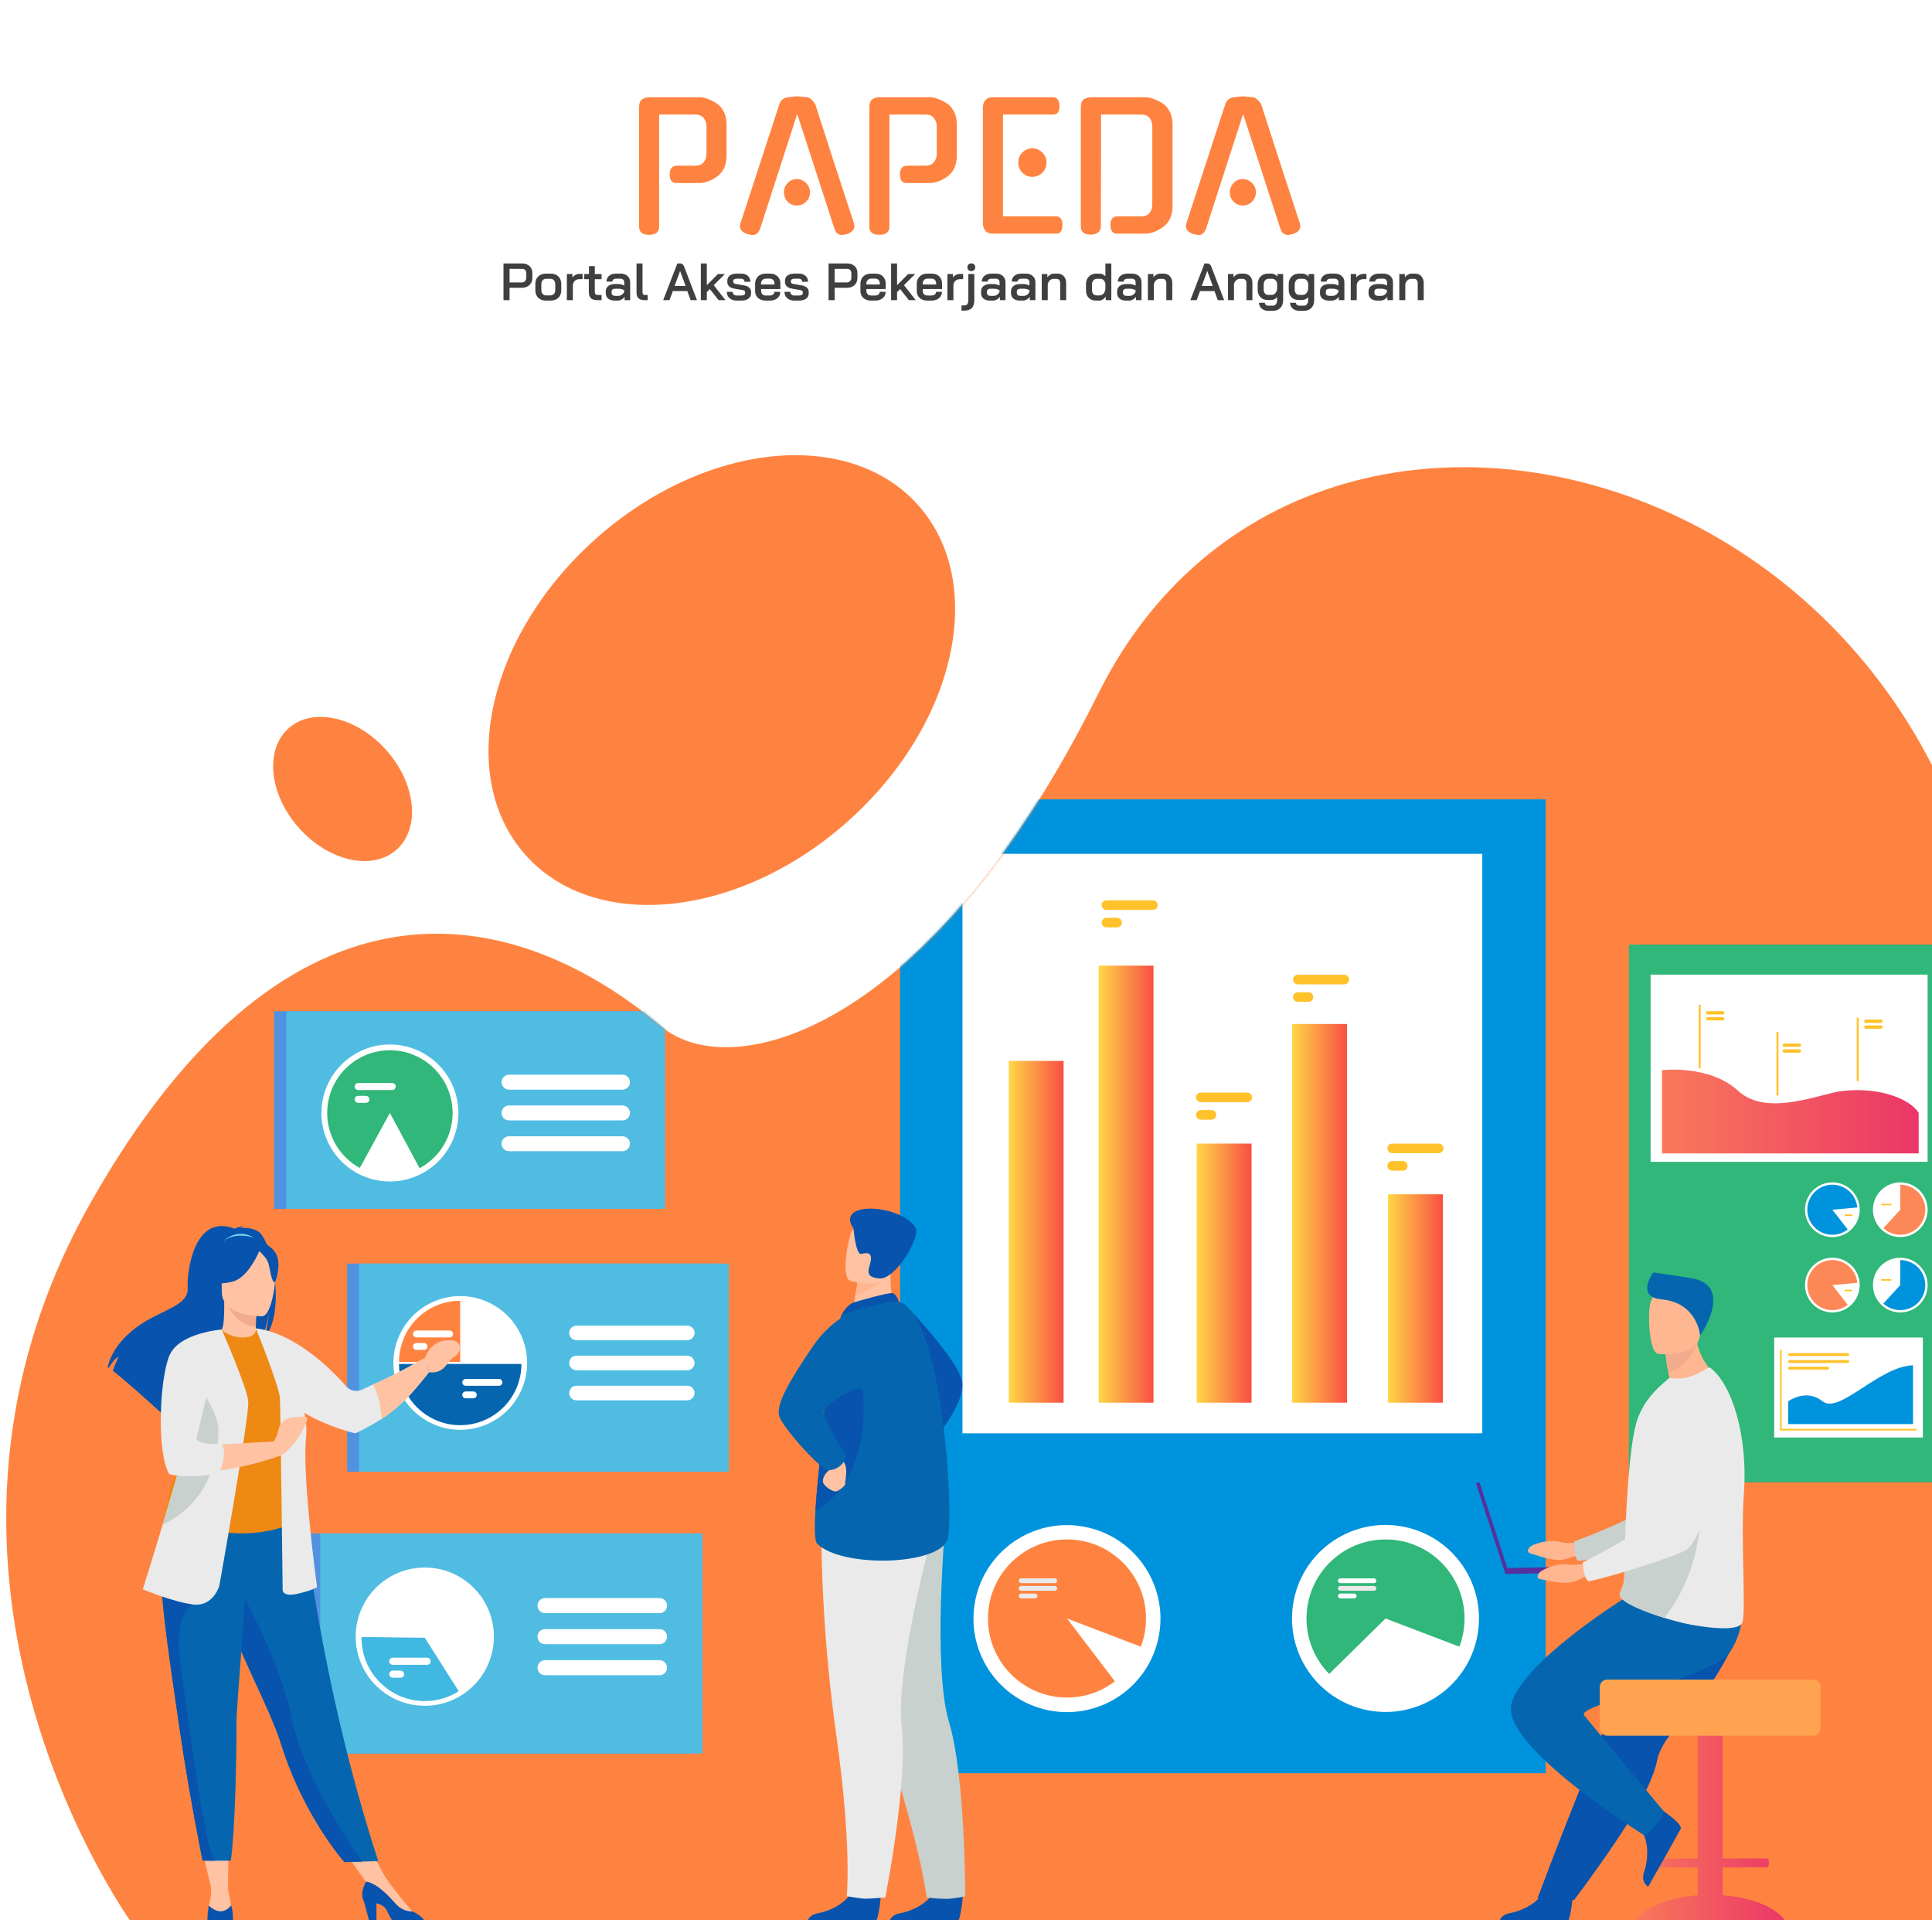 <svg width="802" height="797" viewBox="0 0 802 797" fill="none" xmlns="http://www.w3.org/2000/svg">
<path d="M55.689 799.559C55.689 799.559 -50.721 655.259 37.692 499.032C116.137 360.415 207.601 369.892 274.704 426.145C303.286 450.103 385.685 429.097 455.819 288.051C551.462 95.704 882.994 212.364 822.546 508.294C793.291 651.503 911.576 656.711 851.305 799.862L55.689 799.559Z" fill="#FF8340"/>
<path d="M351.868 340.963C396.901 300.896 410.023 242.131 381.175 209.708C352.328 177.284 292.436 183.48 247.402 223.547C202.369 263.613 189.248 322.378 218.095 354.801C246.943 387.225 306.835 381.029 351.868 340.963Z" fill="#FF8340"/>
<path d="M164.615 352.646C174.631 343.734 172.718 325.232 160.34 311.32C147.963 297.408 129.809 293.355 119.792 302.267C109.775 311.179 111.689 329.681 124.066 343.593C136.444 357.505 154.598 361.558 164.615 352.646Z" fill="#FF8340"/>
<mask id="mask0_204_2" style="mask-type:luminance" maskUnits="userSpaceOnUse" x="2" y="193" width="867" height="607">
<path d="M55.689 799.559C55.689 799.559 -50.721 655.259 37.692 499.032C116.137 360.415 207.601 369.892 274.704 426.145C303.286 450.103 385.685 429.097 455.819 288.051C551.462 95.704 882.994 212.364 822.546 508.294C793.291 651.503 911.576 656.711 851.305 799.862L55.689 799.559Z" fill="white"/>
</mask>
<g mask="url(#mask0_204_2)">
<path d="M680.304 615.116H813.075V392.047H680.304V615.116Z" fill="#247759"/>
<path d="M808.917 392.047H676.146V615.117H808.917V392.047Z" fill="#30B779"/>
<path d="M800.182 404.507H685.184V482.205H800.182V404.507Z" fill="white"/>
<path d="M798.202 555.123H736.484V596.608H798.202V555.123Z" fill="white"/>
<path d="M689.927 444.163C689.927 444.163 709.565 441.718 721.559 452.772C733.559 463.826 755.908 453.749 764.909 452.772C780.555 451.069 792.821 456.189 796.462 461.815V478.694H689.927V444.163Z" fill="url(#paint0_linear_204_2)"/>
<path d="M705.965 416.998H705.145V443.358H705.965V416.998Z" fill="#FFC22A"/>
<path d="M738.255 428.308H737.435V454.669H738.255V428.308Z" fill="#FFC22A"/>
<path d="M771.575 422.342H770.755V448.703H771.575V422.342Z" fill="#FFC22A"/>
<path d="M715.154 421.041H708.849C708.473 421.041 708.164 420.733 708.164 420.357C708.164 419.981 708.473 419.672 708.849 419.672H715.154C715.53 419.672 715.839 419.981 715.839 420.357C715.839 420.733 715.53 421.041 715.154 421.041Z" fill="#FFC22A"/>
<path d="M715.154 423.507H708.849C708.473 423.507 708.164 423.199 708.164 422.822C708.164 422.446 708.473 422.138 708.849 422.138H715.154C715.53 422.138 715.839 422.446 715.839 422.822C715.839 423.199 715.53 423.507 715.154 423.507Z" fill="#FFC22A"/>
<path d="M746.964 434.477H740.658C740.282 434.477 739.974 434.169 739.974 433.793C739.974 433.417 740.282 433.109 740.658 433.109H746.964C747.34 433.109 747.648 433.417 747.648 433.793C747.654 434.169 747.34 434.477 746.964 434.477Z" fill="#FFC22A"/>
<path d="M746.964 436.896H740.658C740.282 436.896 739.974 436.588 739.974 436.212C739.974 435.836 740.282 435.527 740.658 435.527H746.964C747.34 435.527 747.648 435.836 747.648 436.212C747.654 436.588 747.34 436.896 746.964 436.896Z" fill="#FFC22A"/>
<path d="M780.832 424.536H774.526C774.15 424.536 773.842 424.228 773.842 423.852C773.842 423.475 774.15 423.167 774.526 423.167H780.832C781.208 423.167 781.516 423.475 781.516 423.852C781.516 424.228 781.208 424.536 780.832 424.536Z" fill="#FFC22A"/>
<path d="M780.832 426.955H774.526C774.15 426.955 773.842 426.647 773.842 426.27C773.842 425.894 774.15 425.586 774.526 425.586H780.832C781.208 425.586 781.516 425.894 781.516 426.27C781.516 426.647 781.208 426.955 780.832 426.955Z" fill="#FFC22A"/>
<path d="M777.478 502.083C777.478 495.814 782.561 490.725 788.835 490.725C795.104 490.725 800.192 495.809 800.192 502.083C800.192 508.352 795.109 513.44 788.835 513.44C782.561 513.435 777.478 508.352 777.478 502.083Z" fill="white"/>
<path d="M799.221 502.083C799.221 507.824 794.566 512.473 788.83 512.473C786.119 512.473 783.653 511.439 781.804 509.741L788.83 502.083V491.692C794.571 491.692 799.221 496.341 799.221 502.083Z" fill="#FD8857"/>
<path d="M784.875 500.249H781.145C780.973 500.249 780.832 500.108 780.832 499.936C780.832 499.763 780.973 499.622 781.145 499.622H784.875C785.048 499.622 785.189 499.763 785.189 499.936C785.184 500.108 785.043 500.249 784.875 500.249Z" fill="#FFC22A"/>
<path d="M749.283 502.083C749.283 495.814 754.367 490.725 760.641 490.725C766.915 490.725 771.998 495.809 771.998 502.083C771.998 508.352 766.915 513.44 760.641 513.44C754.367 513.44 749.283 508.352 749.283 502.083Z" fill="white"/>
<path d="M760.641 502.083L767.025 510.279C765.264 511.653 763.049 512.473 760.641 512.473C754.899 512.473 750.245 507.819 750.245 502.083C750.245 496.341 754.899 491.692 760.641 491.692C766.058 491.692 770.509 495.84 770.99 501.137L760.641 502.083Z" fill="#0093DD"/>
<path d="M768.639 504.653H766.042C765.87 504.653 765.729 504.512 765.729 504.339C765.729 504.167 765.87 504.026 766.042 504.026H768.639C768.811 504.026 768.952 504.167 768.952 504.339C768.952 504.512 768.811 504.653 768.639 504.653Z" fill="#FFC22A"/>
<path d="M777.478 533.354C777.478 527.085 782.561 521.997 788.835 521.997C795.104 521.997 800.192 527.08 800.192 533.354C800.192 539.623 795.109 544.711 788.835 544.711C782.561 544.711 777.478 539.628 777.478 533.354Z" fill="white"/>
<path d="M799.221 533.354C799.221 539.095 794.566 543.745 788.83 543.745C786.119 543.745 783.653 542.711 781.804 541.013L788.83 533.354V522.963C794.571 522.963 799.221 527.618 799.221 533.354Z" fill="#0093DD"/>
<path d="M784.875 531.526H781.145C780.973 531.526 780.832 531.385 780.832 531.212C780.832 531.04 780.973 530.899 781.145 530.899H784.875C785.048 530.899 785.189 531.04 785.189 531.212C785.184 531.385 785.043 531.526 784.875 531.526Z" fill="#FFC22A"/>
<path d="M749.283 533.354C749.283 527.085 754.367 521.997 760.641 521.997C766.915 521.997 771.998 527.08 771.998 533.354C771.998 539.623 766.915 544.711 760.641 544.711C754.367 544.711 749.283 539.628 749.283 533.354Z" fill="white"/>
<path d="M770.99 532.409C770.509 527.111 766.058 522.963 760.641 522.963C754.899 522.963 750.245 527.618 750.245 533.354C750.245 539.095 754.899 543.745 760.641 543.745C763.049 543.745 765.264 542.925 767.025 541.551L760.641 533.354L770.99 532.409Z" fill="#FD8857"/>
<path d="M768.639 535.924H766.042C765.87 535.924 765.729 535.783 765.729 535.611C765.729 535.439 765.87 535.297 766.042 535.297H768.639C768.811 535.297 768.952 535.439 768.952 535.611C768.952 535.783 768.811 535.924 768.639 535.924Z" fill="#FFC22A"/>
<path d="M795.543 593.708H738.893V560.232H739.593V593.003H795.543V593.708Z" fill="#FFC22A"/>
<path d="M756.602 581.604C749.67 576.082 742.294 581.604 742.294 581.604V591.044H794.138V566.647C780.048 567.003 763.535 587.121 756.602 581.604Z" fill="#0093DD"/>
<path d="M742.884 562.787H767.04C767.369 562.787 767.636 562.52 767.636 562.191C767.636 561.862 767.369 561.596 767.04 561.596H742.884C742.56 561.596 742.288 561.862 742.288 562.191C742.288 562.52 742.56 562.787 742.884 562.787Z" fill="#FFC22A"/>
<path d="M742.884 565.686H767.04C767.369 565.686 767.636 565.42 767.636 565.091C767.636 564.762 767.369 564.495 767.04 564.495H742.884C742.56 564.495 742.288 564.762 742.288 565.091C742.288 565.42 742.56 565.686 742.884 565.686Z" fill="#FFC22A"/>
<path d="M742.774 568.424H758.77C759.037 568.424 759.256 568.204 759.256 567.938V567.724C759.256 567.457 759.037 567.238 758.77 567.238H742.774C742.508 567.238 742.288 567.457 742.288 567.724V567.938C742.288 568.204 742.508 568.424 742.774 568.424Z" fill="#FFC22A"/>
<path d="M641.651 331.756H373.633V735.956H641.651V331.756Z" fill="#0093DD"/>
<path d="M615.316 354.361H399.529V594.879H615.316V354.361Z" fill="white"/>
<path d="M480.685 680.703C485.61 659.843 472.693 638.94 451.833 634.015C430.974 629.089 410.071 642.006 405.145 662.866C400.219 683.726 413.137 704.629 433.996 709.554C454.856 714.48 475.759 701.563 480.685 680.703Z" fill="white"/>
<path d="M475.728 671.725C475.728 653.608 461.043 638.918 442.926 638.918C424.804 638.918 410.119 653.608 410.119 671.725C410.119 689.842 424.804 704.533 442.926 704.533C450.412 704.533 457.308 702.03 462.819 697.809L442.926 671.725L473.581 683.427C474.966 679.791 475.728 675.847 475.728 671.725Z" fill="#FF8340"/>
<path d="M613.539 677.355C616.651 656.148 601.982 636.433 580.775 633.321C559.568 630.209 539.854 644.878 536.742 666.084C533.629 687.291 548.298 707.006 569.505 710.118C590.712 713.23 610.426 698.562 613.539 677.355Z" fill="white"/>
<path d="M575.153 638.923C557.031 638.923 542.346 653.613 542.346 671.73C542.346 680.695 545.94 688.818 551.77 694.743L575.148 671.73L605.803 683.432C607.188 679.796 607.95 675.857 607.95 671.73C607.956 653.608 593.265 638.923 575.153 638.923Z" fill="#30B779"/>
<path d="M570.358 655.071H556.394C555.845 655.071 555.396 655.52 555.396 656.068C555.396 656.617 555.845 657.066 556.394 657.066H570.358C570.906 657.066 571.355 656.617 571.355 656.068C571.355 655.52 570.906 655.071 570.358 655.071Z" fill="white"/>
<path d="M570.358 658.231H556.394C555.845 658.231 555.396 658.681 555.396 659.229C555.396 659.778 555.845 660.227 556.394 660.227H570.358C570.906 660.227 571.356 659.778 571.356 659.229C571.356 658.681 570.906 658.231 570.358 658.231Z" fill="#EAEAEA"/>
<path d="M562.161 661.392H556.394C555.845 661.392 555.396 661.841 555.396 662.39C555.396 662.938 555.845 663.387 556.394 663.387H562.161C562.71 663.387 563.159 662.938 563.159 662.39C563.159 661.841 562.71 661.392 562.161 661.392Z" fill="white"/>
<path d="M437.864 655.071H423.9C423.351 655.071 422.902 655.52 422.902 656.068C422.902 656.617 423.351 657.066 423.9 657.066H437.864C438.412 657.066 438.862 656.617 438.862 656.068C438.862 655.52 438.412 655.071 437.864 655.071Z" fill="#EAEAEA"/>
<path d="M437.864 658.231H423.9C423.351 658.231 422.902 658.681 422.902 659.229C422.902 659.778 423.351 660.227 423.9 660.227H437.864C438.412 660.227 438.862 659.778 438.862 659.229C438.862 658.681 438.412 658.231 437.864 658.231Z" fill="#EAEAEA"/>
<path d="M429.667 661.392H423.9C423.351 661.392 422.902 661.841 422.902 662.39C422.902 662.938 423.351 663.387 423.9 663.387H429.667C430.216 663.387 430.665 662.938 430.665 662.39C430.665 661.841 430.216 661.392 429.667 661.392Z" fill="#EAEAEA"/>
<path d="M441.516 440.318H418.744V582.163H441.516V440.318Z" fill="url(#paint1_linear_204_2)"/>
<path d="M478.821 400.782H456.049V582.168H478.821V400.782Z" fill="url(#paint2_linear_204_2)"/>
<path d="M519.527 474.625H496.755V582.168H519.527V474.625Z" fill="url(#paint3_linear_204_2)"/>
<path d="M559.136 424.996H536.364V582.163H559.136V424.996Z" fill="url(#paint4_linear_204_2)"/>
<path d="M598.949 495.673H576.177V582.168H598.949V495.673Z" fill="url(#paint5_linear_204_2)"/>
<path d="M558.055 404.549H538.773C537.676 404.549 536.777 405.447 536.777 406.544C536.777 407.641 537.676 408.54 538.773 408.54H558.055C559.152 408.54 560.051 407.641 560.051 406.544C560.051 405.447 559.152 404.549 558.055 404.549Z" fill="#FFC22A"/>
<path d="M543.161 411.81H538.768C537.67 411.81 536.772 412.709 536.772 413.806C536.772 414.903 537.67 415.801 538.768 415.801H543.161C544.258 415.801 545.157 414.903 545.157 413.806C545.157 412.703 544.258 411.81 543.161 411.81Z" fill="#FFC22A"/>
<path d="M478.591 373.658H459.309C458.212 373.658 457.313 374.557 457.313 375.654C457.313 376.751 458.212 377.65 459.309 377.65H478.591C479.688 377.65 480.587 376.751 480.587 375.654C480.587 374.552 479.688 373.658 478.591 373.658Z" fill="#FFC22A"/>
<path d="M463.702 380.915H459.309C458.212 380.915 457.313 381.813 457.313 382.91C457.313 384.007 458.212 384.906 459.309 384.906H463.702C464.799 384.906 465.698 384.007 465.698 382.91C465.693 381.813 464.799 380.915 463.702 380.915Z" fill="#FFC22A"/>
<path d="M517.782 453.451H498.5C497.403 453.451 496.504 454.35 496.504 455.447C496.504 456.544 497.403 457.443 498.5 457.443H517.782C518.879 457.443 519.778 456.544 519.778 455.447C519.778 454.35 518.879 453.451 517.782 453.451Z" fill="#FFC22A"/>
<path d="M502.888 460.713H498.495C497.398 460.713 496.499 461.612 496.499 462.709C496.499 463.806 497.398 464.704 498.495 464.704H502.888C503.985 464.704 504.884 463.806 504.884 462.709C504.884 461.606 503.991 460.713 502.888 460.713Z" fill="#FFC22A"/>
<path d="M597.204 474.625H577.922C576.825 474.625 575.927 475.523 575.927 476.62C575.927 477.717 576.825 478.616 577.922 478.616H597.204C598.301 478.616 599.2 477.717 599.2 476.62C599.2 475.518 598.301 474.625 597.204 474.625Z" fill="#FFC22A"/>
<path d="M582.316 481.881H577.922C576.825 481.881 575.927 482.78 575.927 483.877C575.927 484.974 576.825 485.872 577.922 485.872H582.316C583.413 485.872 584.311 484.974 584.311 483.877C584.311 482.78 583.413 481.881 582.316 481.881Z" fill="#FFC22A"/>
<path d="M297.55 524.431H144.081V610.828H297.55V524.431Z" fill="#5192E0"/>
<path d="M302.539 524.431H149.07V610.828H302.539V524.431Z" fill="#50BCE2"/>
<path d="M214.735 580.155C222.732 567.08 218.616 549.998 205.541 542.001C192.466 534.004 175.384 538.12 167.387 551.194C159.39 564.269 163.506 581.351 176.58 589.349C189.655 597.346 206.737 593.23 214.735 580.155Z" fill="white"/>
<path d="M285.289 550.181H239.322C237.655 550.181 236.292 551.545 236.292 553.211C236.292 554.877 237.655 556.241 239.322 556.241H285.289C286.955 556.241 288.319 554.877 288.319 553.211C288.313 551.539 286.95 550.181 285.289 550.181Z" fill="white"/>
<path d="M285.289 562.651H239.322C237.655 562.651 236.292 564.014 236.292 565.681C236.292 567.347 237.655 568.711 239.322 568.711H285.289C286.955 568.711 288.319 567.347 288.319 565.681C288.313 564.014 286.95 562.651 285.289 562.651Z" fill="white"/>
<path d="M285.289 575.121H239.322C237.655 575.121 236.292 576.484 236.292 578.151C236.292 579.817 237.655 581.181 239.322 581.181H285.289C286.955 581.181 288.319 579.817 288.319 578.151C288.313 576.484 286.95 575.121 285.289 575.121Z" fill="white"/>
<path d="M165.636 565.279H191.04V539.874C177.009 539.869 165.636 551.247 165.636 565.279Z" fill="#FF8340"/>
<path d="M216.445 566.094H191.04H165.636C165.636 580.126 177.009 591.499 191.04 591.499C205.072 591.499 216.445 580.126 216.445 566.094Z" fill="#0566AF"/>
<path d="M186.652 552.213H172.866C172.082 552.213 171.44 552.856 171.44 553.639C171.44 554.423 172.082 555.066 172.866 555.066H186.652C187.436 555.066 188.078 554.423 188.078 553.639C188.078 552.856 187.436 552.213 186.652 552.213Z" fill="white"/>
<path d="M176.005 557.406H172.866C172.082 557.406 171.44 558.049 171.44 558.832C171.44 559.616 172.082 560.258 172.866 560.258H176.005C176.789 560.258 177.432 559.616 177.432 558.832C177.432 558.049 176.789 557.406 176.005 557.406Z" fill="white"/>
<path d="M207.126 572.305H193.339C192.556 572.305 191.913 572.948 191.913 573.731C191.913 574.515 192.556 575.157 193.339 575.157H207.126C207.909 575.157 208.552 574.515 208.552 573.731C208.552 572.948 207.909 572.305 207.126 572.305Z" fill="white"/>
<path d="M196.474 577.498H193.334C192.55 577.498 191.908 578.14 191.908 578.924C191.908 579.708 192.55 580.35 193.334 580.35H196.474C197.257 580.35 197.9 579.708 197.9 578.924C197.905 578.135 197.262 577.498 196.474 577.498Z" fill="white"/>
<path d="M127.787 636.421V727.775H286.454V636.421H127.787Z" fill="#5192E0"/>
<path d="M132.948 636.421V727.775H291.615V636.421H132.948Z" fill="#50BCE2"/>
<path d="M176.34 707.965C192.185 707.965 205.031 695.119 205.031 679.274C205.031 663.428 192.185 650.583 176.34 650.583C160.494 650.583 147.649 663.428 147.649 679.274C147.649 695.119 160.494 707.965 176.34 707.965Z" fill="white"/>
<path d="M226.251 669.515H273.775C275.499 669.515 276.904 668.105 276.904 666.381C276.904 664.657 275.493 663.252 273.775 663.252H226.251C224.527 663.252 223.122 664.662 223.122 666.381C223.122 668.1 224.527 669.515 226.251 669.515Z" fill="white"/>
<path d="M273.775 676.145H226.251C224.527 676.145 223.122 677.555 223.122 679.274C223.122 680.993 224.532 682.403 226.251 682.403H273.775C275.499 682.403 276.904 680.993 276.904 679.274C276.904 677.555 275.499 676.145 273.775 676.145Z" fill="white"/>
<path d="M273.775 689.038H226.251C224.527 689.038 223.122 690.448 223.122 692.167C223.122 693.891 224.532 695.296 226.251 695.296H273.775C275.499 695.296 276.904 693.886 276.904 692.167C276.904 690.448 275.499 689.038 273.775 689.038Z" fill="white"/>
<path d="M176.34 679.739L150.073 679.405C150.073 679.514 150.073 679.629 150.073 679.739C150.073 694.246 161.832 706.006 176.34 706.006C181.527 706.006 186.36 704.501 190.434 701.905L176.34 679.739Z" fill="#41B8E1"/>
<path d="M177.306 688.014H163.05C162.24 688.014 161.577 688.677 161.577 689.487C161.577 690.297 162.24 690.96 163.05 690.96H177.306C178.116 690.96 178.78 690.297 178.78 689.487C178.78 688.677 178.116 688.014 177.306 688.014Z" fill="white"/>
<path d="M166.299 693.379H163.05C162.24 693.379 161.577 694.043 161.577 694.852C161.577 695.662 162.24 696.325 163.05 696.325H166.299C167.109 696.325 167.772 695.662 167.772 694.852C167.772 694.043 167.109 693.379 166.299 693.379Z" fill="white"/>
<path d="M270.959 419.698H113.745V501.722H270.959V419.698Z" fill="#5192E0"/>
<path d="M276.068 419.698H118.854V501.722H276.068V419.698Z" fill="#50BCE2"/>
<path d="M189.897 466.585C192.468 451.099 181.998 436.46 166.512 433.888C151.025 431.317 136.387 441.787 133.815 457.273C131.244 472.76 141.714 487.398 157.2 489.97C172.686 492.541 187.325 482.071 189.897 466.585Z" fill="white"/>
<path d="M161.853 435.893C147.482 435.893 135.827 447.543 135.827 461.92C135.827 471.767 141.296 480.335 149.363 484.754C153.531 477.033 161.853 461.92 161.853 461.92L174.177 484.848C182.337 480.455 187.88 471.835 187.88 461.92C187.875 447.543 176.225 435.893 161.853 435.893Z" fill="#30B779"/>
<path d="M258.395 446.038H211.305C209.596 446.038 208.202 447.433 208.202 449.142C208.202 450.85 209.596 452.245 211.305 452.245H258.395C260.103 452.245 261.498 450.85 261.498 449.142C261.498 447.433 260.098 446.038 258.395 446.038Z" fill="white"/>
<path d="M258.395 458.811H211.305C209.596 458.811 208.202 460.206 208.202 461.914C208.202 463.623 209.596 465.018 211.305 465.018H258.395C260.103 465.018 261.498 463.623 261.498 461.914C261.498 460.211 260.098 458.811 258.395 458.811Z" fill="white"/>
<path d="M258.395 471.59H211.305C209.596 471.59 208.202 472.984 208.202 474.693C208.202 476.401 209.596 477.796 211.305 477.796H258.395C260.103 477.796 261.498 476.401 261.498 474.693C261.498 472.984 260.098 471.59 258.395 471.59Z" fill="white"/>
<path d="M162.809 449.486H148.683C147.879 449.486 147.221 450.145 147.221 450.949C147.221 451.754 147.879 452.412 148.683 452.412H162.809C163.614 452.412 164.272 451.754 164.272 450.949C164.272 450.145 163.614 449.486 162.809 449.486Z" fill="white"/>
<path d="M151.901 454.805H148.683C147.879 454.805 147.221 455.463 147.221 456.267C147.221 457.072 147.879 457.73 148.683 457.73H151.901C152.706 457.73 153.364 457.072 153.364 456.267C153.364 455.463 152.706 454.805 151.901 454.805Z" fill="white"/>
<path d="M375.472 541.196C375.472 541.196 398.323 564.782 399.42 573.679C400.517 582.576 388.548 596.488 388.548 596.488L375.472 541.196Z" fill="#0753AD"/>
<path d="M365.703 785.893C365.703 785.893 364.925 798.431 362.501 798.614C362.177 798.64 350.198 798.64 350.198 798.64L334.902 798.551C334.902 798.551 335.001 794.863 339.473 794.084C343.945 793.306 351.426 790.161 354.137 784.252C356.984 778.031 365.703 785.893 365.703 785.893Z" fill="#0753AD"/>
<path d="M399.775 785.893C399.775 785.893 398.997 798.431 396.573 798.614C396.249 798.64 384.27 798.64 384.27 798.64L368.927 798.587C368.927 798.587 369.073 794.868 373.545 794.089C378.017 793.311 385.497 790.166 388.209 784.258C391.056 778.031 399.775 785.893 399.775 785.893Z" fill="#0753AD"/>
<path d="M348.767 651.419C348.767 651.419 352.768 677.007 367.689 722.425C382.614 767.844 384.646 787.512 384.646 787.512C384.646 787.512 388.684 788.097 392.947 788.097C395.643 788.097 400.658 787.063 400.658 787.063C400.658 787.063 400.794 737.424 393.919 714.589C387.044 691.749 392.435 632.252 392.435 632.252L348.767 651.419Z" fill="#C8D1CE"/>
<path d="M340.978 633.647C340.978 633.647 340.413 672.201 347.085 719.541C353.756 766.882 351.494 786.974 351.494 786.974C351.494 786.974 356.984 787.956 358.917 788.024C360.981 788.092 367.474 787.507 367.474 787.507C367.474 787.507 377.024 740.151 374.287 716.454C371.549 692.757 387.363 635.146 387.363 635.146L340.978 633.647Z" fill="#EAEAEA"/>
<path d="M371.904 543.421L364.371 549L353.479 546.707C353.63 545.714 354.351 541.598 355.004 537.868C355.046 537.648 355.083 537.429 355.119 537.215C355.678 534.044 356.164 531.317 356.164 531.317L366.335 526.244L370.128 524.353C370.118 524.421 369.836 527.874 369.794 528.376C369.083 537.34 371.904 543.421 371.904 543.421Z" fill="#FFC2A2"/>
<path d="M354.242 540.605C354.482 540.506 369.057 536.201 370.64 536.724C372.223 537.246 373.163 540.313 373.163 540.313L349.32 545.704C349.32 545.704 351.196 541.89 354.242 540.605Z" fill="#0753AD"/>
<path d="M393.49 638.406C391.019 649.679 349.9 651.012 339.301 640.783C338.094 639.618 338.036 634.19 338.491 626.876C339.379 612.583 342.237 591.086 342.346 580.1C342.399 574.797 343.13 569.369 344.102 564.443C346.165 553.942 349.315 545.704 349.315 545.704C349.315 545.704 369.397 539.21 373.158 540.318C391.265 545.636 395.961 627.137 393.49 638.406Z" fill="#0566AF"/>
<path d="M338.491 626.876C339.379 612.583 342.237 591.086 342.346 580.099C342.399 574.797 343.13 569.369 344.102 564.443L356.185 562.311C356.185 562.311 367.997 610.556 338.491 626.876Z" fill="#0753AD"/>
<path d="M345.032 606.957C345.032 606.957 345.857 608.926 344.128 610.248C342.399 611.57 341.275 613.711 341.672 615.273C342.069 616.841 345.862 619.39 347.179 618.977C348.495 618.565 351.17 616.506 350.883 615.681C350.595 614.856 352.685 608.44 349.477 605.969C346.27 603.498 345.032 606.957 345.032 606.957Z" fill="#FFC2A2"/>
<path d="M358.541 542.81C358.541 542.81 346.761 545.014 337.368 558.853C327.98 572.686 321.8 582.978 323.534 587.962C325.263 592.951 341.03 610.243 343.746 610.243C346.463 610.243 350.851 608.268 351.097 603.817C351.097 603.817 339.995 587.183 342.184 584.691C343.12 583.626 356.592 572.686 358.52 577.628C361.702 585.804 358.541 542.81 358.541 542.81Z" fill="#0566AF"/>
<path d="M369.031 528.543C366.795 532.816 358.473 536.515 355.004 537.873C355.046 537.654 355.083 537.434 355.119 537.22C355.678 534.049 356.164 531.322 356.164 531.322L366.335 526.249C368.582 526.218 369.951 526.782 369.031 528.543Z" fill="#FFB792"/>
<path d="M352.889 531.552C352.889 531.552 367.944 536.248 370.729 526.824C373.508 517.4 377.327 511.664 367.829 508.268C358.332 504.872 355.396 507.913 353.704 510.833C352.006 513.753 349.044 530.089 352.889 531.552Z" fill="#FFC2A2"/>
<path d="M354.289 509.924C354.289 509.924 355.25 520.889 357.517 520.414C359.784 519.939 361.843 519.583 361.508 522.89C361.174 526.197 358.034 530.011 365.019 530.596C372.009 531.181 382.055 513.158 380.132 509.746C374.595 499.899 346.285 497.914 354.289 509.924Z" fill="#0753AD"/>
<path d="M83.189 764.709L87.775 784.017L94.64 783.976L94.891 764.709H83.189Z" fill="#FFC2A2"/>
<path d="M140.947 765.529L153.991 784.017L159.074 777.487L151.222 762.99L140.947 765.529Z" fill="#FFC2A2"/>
<path d="M107.037 511C104.665 509.652 101.828 509.506 99.838 509.621C100.35 509.093 101.358 508.9 101.358 508.9C100.125 508.717 97.377 509.94 97.377 509.94C80.237 503.336 77.547 528.569 77.907 534.436C78.262 540.297 72.15 542.214 63.233 546.832C46.218 555.645 44.724 567.447 44.724 567.447C44.854 567.525 44.995 567.614 45.142 567.713C45.988 566.282 47.722 563.597 49.19 563.194C49.133 563.325 47.461 566.893 46.834 568.936C51.855 572.754 61.242 581.212 67.788 587.209C67.757 586.039 67.804 584.373 68.232 583.495L69.042 588.364C72.542 591.582 74.956 593.849 74.956 593.849C74.522 589.111 96.385 564.108 107.789 556.622C110.563 552.537 111.55 545.317 111.624 544.748C111.143 550.474 110.166 553.686 109.288 555.494C118.943 546.597 113.321 514.568 107.037 511Z" fill="#0753AD"/>
<path d="M107.105 556.993C107.162 557.019 101.598 559.908 97.414 558.764C93.475 557.693 90.905 552.584 90.962 552.574C92.629 552.245 93.109 549.951 93.073 540.109L93.825 540.255L106.499 542.763C106.499 542.763 106.211 546.749 106.201 550.505C106.196 553.665 106.384 556.654 107.105 556.993Z" fill="#FFC2A2"/>
<path d="M92.775 515.132C92.775 515.132 99.028 508.477 106.875 514.793C106.875 514.788 102.309 513.999 92.775 515.132Z" fill="#74DAEE"/>
<path d="M106.499 542.763C106.499 542.763 106.211 546.749 106.201 550.505C99.112 550.306 95.361 543.839 93.825 540.25L106.499 542.763Z" fill="#F2AC8C"/>
<path d="M92.519 538.876C92.519 538.876 88.805 533.004 87.911 527.984C87.274 524.4 89.103 511.115 102.45 513.027C102.45 513.027 106.326 513.409 109.973 515.869C112.872 517.828 117.057 522.054 112.376 533.647L111.159 537.565L92.519 538.876Z" fill="#0753AD"/>
<path d="M157.005 772.42L150.287 772.624L143.015 772.848C143.015 772.848 126.22 754.151 116.801 724.175C116.581 723.48 116.351 722.775 116.106 722.059C110.95 707.024 100.261 688.16 94.63 671.077C93.731 668.356 92.927 665.796 92.206 663.372C91.976 662.593 91.751 661.831 91.537 661.084C87.384 646.66 86.182 637.194 85.075 627.075L125.744 627.399C125.744 627.409 132.311 696.487 157.005 772.42Z" fill="#0566AF"/>
<path d="M120.055 604.036C119.951 623.392 122.892 631.693 122.892 631.693C122.892 631.693 105.48 640.537 84.782 634.028C84.537 633.95 67.647 630.094 67.647 630.094C67.992 629.311 71.074 616.266 71.414 615.55C75.781 606.168 79.104 602.051 79.621 599.167C80.582 593.781 80.603 588.207 80.122 582.952C78.858 569.04 75.102 557.49 75.102 557.49C80.739 556.204 86.167 554.01 92.038 551.811C93.386 553.493 97.367 555.191 100.951 555.113C105.073 555.024 106.363 553.279 106.211 551.315C110.605 553.76 114.095 556.084 114.095 556.084C117.83 562.567 125.4 568.868 125.948 578.814C126.084 581.264 120.055 603.493 120.055 604.036Z" fill="#EE8914"/>
<path d="M85.075 606.194C83.299 608.712 79.887 624.003 71.408 625.925C75.776 615.028 79.098 610.248 79.615 606.894C80.577 600.635 80.598 594.163 80.117 588.061C82.954 583.088 85.075 579.676 85.075 579.676C85.299 578.872 89.588 565.613 90.962 577.467C92.331 589.32 87.06 603.378 85.075 606.194Z" fill="#4AC6F0"/>
<path d="M108.865 546.32C108.865 546.32 92.091 546.597 92.075 536.149C92.064 525.701 89.891 518.695 100.601 518.079C111.31 517.462 113.4 521.443 114.251 524.933C115.108 528.417 113.233 545.981 108.865 546.32Z" fill="#FFC2A2"/>
<path d="M113.755 519.118C111.164 515.979 109.21 516.663 108.108 517.603C104.482 512.186 93.026 520.022 93.026 520.022C91.903 527.519 86.496 531.818 86.496 531.818C86.496 531.818 89.552 533.709 96.604 531.897C102.152 530.47 106.18 522.572 107.643 519.275C108.641 520.163 110.746 522.211 111.378 524.217C112.214 526.876 112.59 532.356 114.189 532.168C114.183 532.168 117.642 523.836 113.755 519.118Z" fill="#0753AD"/>
<path d="M87.546 782.936C87.546 782.936 88.099 786.76 86.673 790.851C86.673 790.851 85.55 795.97 90.591 796.064C95.633 796.158 96.871 795.683 96.301 792.543C95.732 789.403 94.645 783.97 94.645 783.97L87.546 782.936Z" fill="#FFC2A2"/>
<path d="M96.771 798.582C96.771 798.582 96.766 798.587 96.756 798.593H86.323C86.313 798.582 86.308 798.582 86.308 798.582C85.738 795.902 86.668 790.861 86.668 790.861C92.378 796.32 95.951 790.725 95.951 790.725C96.881 793.055 96.771 798.582 96.771 798.582Z" fill="#0753AD"/>
<path d="M171.225 793.301C171.225 793.301 161.927 782.743 159.074 777.492L152.163 781.034L167.616 795.547L171.231 795.072L171.225 793.301Z" fill="#FFC2A2"/>
<path d="M176.93 798.561H164.032C162.898 797.537 161.812 795.474 160.485 792.773C159.727 791.221 158.024 790.37 156.274 789.9V798.561H153.605L151.134 789.351C149.488 786.264 150.726 783.438 151.881 780.998C153.228 780.993 157.136 781.97 164.001 789.858C166.257 792.449 168.749 793.374 171.226 793.301C171.257 793.322 171.293 793.342 171.325 793.353C175.243 795.15 176.518 797.355 176.93 798.561Z" fill="#0753AD"/>
<path d="M176.303 563.664C176.303 563.664 165.291 569.824 161.357 571.595C159.957 572.227 157.423 573.407 154.832 574.614C153.27 575.346 151.687 576.087 150.319 576.73C148.004 577.817 145.256 577.221 143.595 575.278C137.634 568.314 122.197 553.222 106.264 551.33L106.206 551.304C106.206 551.304 106.206 551.309 106.211 551.32C106.206 551.32 106.196 551.32 106.191 551.32L106.279 551.492C107.173 553.718 115.913 575.549 116.184 580.152C116.472 585.005 117.328 659.511 117.328 659.511C117.328 659.511 116.759 662.938 123.326 661.507C129.892 660.081 131.606 658.654 131.606 658.654C131.606 658.654 125.326 612.693 127.04 596.707C127.374 593.573 127.071 590.046 126.371 586.405C136.078 592.282 147.524 594.899 147.524 594.899C147.524 594.899 151.792 593.034 158.426 588.928C161.211 587.199 164.439 584.446 167.621 581.531C171.461 578.01 178.069 569.505 178.069 569.505L176.303 563.664Z" fill="#EAEAEA"/>
<path d="M150.287 772.629L143.015 772.853C143.015 772.853 126.22 754.156 116.801 724.18C116.581 723.486 116.351 722.78 116.106 722.065C110.95 707.03 100.261 688.165 94.629 671.083C93.731 668.361 92.927 665.801 92.206 663.377C91.976 662.599 91.751 661.836 91.537 661.089L97.524 656.544C97.524 656.544 115.505 685.663 121.074 713.064C125.912 736.865 145.277 765.503 150.287 772.629Z" fill="#0753AD"/>
<path d="M98.151 715.613C98.255 728.94 97.581 759.574 95.842 772.258H89.4C85.843 772.258 84.066 772.206 84.066 772.206C79.715 750.155 76.617 731.907 74.36 716.182C72.511 703.279 70.865 692.219 69.601 682.696C68.326 673.115 67.443 665.091 67.125 658.31C67.078 657.244 67.041 656.204 67.02 655.196C66.999 654.183 66.994 653.2 67.004 652.239L102.147 648.812C101.703 672.164 98.093 707.871 98.151 715.613Z" fill="#0566AF"/>
<path d="M89.405 772.258C85.848 772.258 84.072 772.206 84.072 772.206C79.72 750.155 76.622 731.907 74.365 716.182C72.516 703.279 70.87 692.219 69.606 682.696C68.331 673.115 67.448 665.09 67.13 658.31L80.023 665.895C80.023 665.895 71.795 668.8 74.935 690.777C78.074 712.76 85.033 769.149 89.405 772.258Z" fill="#0753AD"/>
<path d="M91.061 658.095C91.061 658.095 88.585 667.039 80.023 665.895C71.46 664.751 59.283 659.616 59.283 659.616C59.283 659.616 62.945 648.049 67.495 632.858C73.007 614.464 79.824 590.757 83.037 575.8C83.941 571.61 84.557 568.11 84.782 565.603L92.033 551.811C92.033 551.811 102.481 575.591 103.051 581.588C103.625 587.586 91.061 658.095 91.061 658.095Z" fill="#EAEAEA"/>
<path d="M121.649 588.28C117.527 588.824 115.949 591.013 115.437 593.97C115.16 595.563 114.34 597.141 113.64 598.253C109.534 598.473 99.754 599.006 91.542 599.528L90.863 610.305C97.612 609.464 105.903 607.751 115.448 604.486C116.179 604.36 117.098 603.906 118.248 602.965C124.161 598.123 127.52 590.01 127.531 588.85C127.541 587.68 125.77 587.742 121.649 588.28Z" fill="#FFC2A2"/>
<path d="M90.685 594.152C90.304 603.859 88.021 622.697 67.657 632.785C67.605 632.811 67.548 632.837 67.496 632.863C73.007 614.469 79.824 590.762 83.037 575.805C86.778 581.39 90.894 588.808 90.685 594.152Z" fill="#C8D1CE"/>
<path d="M92.038 551.811C92.038 551.811 74.621 553.044 70.431 562.369C66.247 571.694 64.915 602.715 70.243 611.852C70.243 611.852 77.578 613.941 90.555 611.517C90.712 611.486 90.874 611.455 91.035 611.428C91.035 611.428 95.173 601.294 91.464 599.298C91.464 599.298 80.519 599.868 81.663 596.252C82.802 592.632 92.038 551.811 92.038 551.811Z" fill="#EAEAEA"/>
<path d="M188.115 556.345C178.743 555.139 176.376 563.664 176.376 563.664L178.126 569.521C181.015 569.918 183.544 569.165 185.874 565.832C188.204 562.499 188.846 563.779 190.325 561.298C192.331 557.939 189.186 556.685 188.115 556.345Z" fill="#FFC2A2"/>
<path d="M161.357 571.6C159.957 572.232 157.423 573.413 154.832 574.619C156.216 577.08 157.951 581.552 158.411 588.939C161.195 587.21 164.8 584.336 167.877 581.312C172.813 576.464 178.048 569.515 178.048 569.515L176.298 563.664C176.303 563.664 165.291 569.824 161.357 571.6Z" fill="#FFC2A2"/>
<path d="M658.457 639.498C658.457 639.498 651.796 641.211 647.56 639.931C643.323 638.657 636.035 640.751 634.86 642.298C633.684 643.844 634.118 644.455 636.213 644.988C638.308 645.521 645.731 648.687 650.611 646.853C655.49 645.019 661.853 644.957 661.853 644.957L658.457 639.498Z" fill="#FFB792"/>
<path d="M716.048 581.615C716.048 581.615 708.562 634.817 696.165 639.581C690.047 641.932 663.018 647.261 655.025 647.799C655.025 647.799 653.066 646.211 653.541 639.743C653.541 639.743 681.861 629.347 685.884 623.695C691.871 615.279 682.169 589.32 689.682 581.416C697.199 573.507 709.852 570.111 716.048 581.615Z" fill="#C8D1CE"/>
<path d="M715.092 786.609V775.011H733.355C733.846 775.011 734.249 774.609 734.249 774.112V772.253C734.249 771.762 733.846 771.359 733.355 771.359H715.092V705.327C715.092 703.472 713.577 701.957 711.722 701.957H708.107C706.253 701.957 704.738 703.472 704.738 705.327V771.359H686.474C685.983 771.359 685.575 771.762 685.575 772.253V774.112C685.575 774.604 685.978 775.011 686.474 775.011H704.738V786.609C691.526 787.606 680.937 792.365 677.969 798.509H741.86C738.893 792.36 728.309 787.606 715.092 786.609Z" fill="url(#paint6_linear_204_2)"/>
<path d="M713.524 693.698C711.341 697.402 708.818 700.87 706.211 704.162C698.166 714.317 689.41 722.692 687.885 730.606C687.582 732.184 687.101 733.882 686.469 735.673C685.832 737.486 685.043 739.393 684.134 741.363C680.717 748.781 675.613 757.087 670.514 764.641C661.701 777.696 653.416 788.594 653.416 788.594L638.219 787.946C638.83 786.42 645.454 768.392 654.32 746.362C657.919 737.418 661.748 727.905 665.442 718.732C665.933 717.504 666.424 716.287 666.915 715.075C668.043 712.264 669.156 709.501 670.243 706.81C678.57 686.123 685.199 669.646 685.199 669.646C685.199 669.646 718.472 657.04 721.93 665.211C724.782 671.95 722.463 678.548 713.524 693.698Z" fill="#0753AD"/>
<path d="M652.946 785.835C652.946 785.835 652.167 798.373 649.743 798.556C649.419 798.582 637.441 798.582 637.441 798.582L622.144 798.493C622.144 798.493 622.244 794.81 626.715 794.027C631.187 793.248 638.668 790.103 641.38 784.195C644.227 777.978 652.946 785.835 652.946 785.835Z" fill="#0753AD"/>
<path d="M688.135 750.014C688.135 750.014 698.704 756.805 697.68 759.01C697.544 759.302 691.703 769.766 691.703 769.766L684.17 783.077C684.17 783.077 680.999 781.191 682.498 776.907C683.998 772.624 684.902 764.558 681.062 759.313C677.024 753.796 688.135 750.014 688.135 750.014Z" fill="#0753AD"/>
<path d="M673.832 663.67C673.832 663.67 632.065 689.686 627.405 707.171C622.745 724.656 682.963 761.951 682.963 761.951C682.963 761.951 689.567 756.121 690.732 751.847C690.732 751.847 663.509 719.233 657.606 711.925C653.98 707.437 711.226 696.383 718.216 685.506C725.211 674.63 722.703 665.477 722.703 665.477L673.832 663.67Z" fill="#0566AF"/>
<path d="M752.658 697.078H667.181C665.473 697.078 664.073 698.478 664.073 700.186V717.279C664.073 718.988 665.473 720.388 667.181 720.388H752.658C754.367 720.388 755.767 718.988 755.767 717.279V700.186C755.767 698.473 754.367 697.078 752.658 697.078Z" fill="#FFA350"/>
<path d="M693.145 572.493C689.044 575.032 686.782 578.261 686.782 578.261C696.786 580.847 713.373 571.579 713.373 571.579C713.373 571.579 706.932 567.253 704.544 557.74C704.424 557.26 704.314 556.769 704.215 556.267C703.902 554.663 703.708 552.934 703.672 551.059L699.075 555.175L691.432 562.024C691.432 562.024 691.604 564.866 692.56 569.751C692.738 570.602 692.926 571.516 693.145 572.493Z" fill="#FFB792"/>
<path d="M723.926 619.698C722.494 638.975 724.903 668.282 723.278 673.36C721.873 677.743 705.364 675.147 698.981 673.684C696.619 673.141 693.756 672.368 690.8 671.453C682.556 668.899 673.576 665.258 672.614 662.552C672.578 662.447 672.547 662.343 672.526 662.238C672.437 661.846 672.458 661.475 672.541 661.105C672.86 659.725 674.098 658.231 674.244 654.82C674.406 651.006 674.385 646.519 674.526 641.692C674.537 641.148 674.542 640.553 674.6 640.015L674.605 639.816C674.605 639.712 674.61 639.612 674.61 639.508C674.751 634.122 675.028 628.464 675.357 622.848C675.566 619.322 675.806 615.832 676.078 612.489C676.799 603.853 677.765 596.174 679.045 591.321C681.14 583.406 685.758 578.245 689.964 574.463L693.004 571.856C696.4 572.598 700.412 572.107 704.043 570.388C707.971 568.523 709.329 567.185 710.014 567.692C719.093 574.682 725.618 596.132 723.926 619.698Z" fill="#EAEAEA"/>
<path d="M690.847 671.49C682.603 668.936 673.623 665.294 672.661 662.588C672.625 662.484 672.594 662.379 672.573 662.275C672.578 661.899 672.583 661.517 672.588 661.141C672.907 659.762 674.145 658.268 674.291 654.856C674.453 651.043 674.432 646.555 674.574 641.728C674.584 641.185 674.589 640.589 674.647 640.051L674.652 639.853C674.652 639.748 674.657 639.649 674.657 639.545L705.793 625.424C705.793 625.424 707.585 650.515 690.847 671.49Z" fill="#C8D1CE"/>
<path d="M691.442 562.024C691.442 562.024 691.615 564.866 692.571 569.751C700.036 567.337 703.421 560.598 704.549 557.74C704.873 556.931 705.009 556.434 705.009 556.434C705.009 556.434 704.722 556.372 704.22 556.267C703.17 556.042 701.196 555.625 699.08 555.181L691.442 562.024Z" fill="#F2AC8C"/>
<path d="M688.423 561.946C688.423 561.946 704.821 563.795 705.814 553.566C706.806 543.337 709.596 536.687 699.169 535.073C688.741 533.459 686.328 537.163 685.163 540.496C683.998 543.834 684.181 561.204 688.423 561.946Z" fill="#FFB792"/>
<path d="M705.741 554.272C705.741 554.272 704.701 540.694 689.776 539.289C679.552 538.327 685.252 529.525 686.343 528.125C686.343 528.125 694.174 529.201 702.204 530.528C719.057 533.307 707.397 552.161 705.741 554.272Z" fill="#0566AF"/>
<path d="M614.146 615.214L612.71 615.681L624.924 653.26L626.36 652.793L614.146 615.214Z" fill="#56309E"/>
<path d="M666.395 649.919L624.935 650.806L624.988 653.287L666.449 652.4L666.395 649.919Z" fill="#56309E"/>
<path d="M661.889 647.673C661.889 647.673 655.453 650.108 651.102 649.309C646.75 648.509 639.734 651.393 638.741 653.059C637.744 654.726 638.24 655.285 640.382 655.583C642.524 655.88 650.25 658.21 654.894 655.849C659.538 653.488 665.854 652.72 665.854 652.72L661.889 647.673Z" fill="#FFB792"/>
<path d="M712.746 583.798C712.746 583.798 711.174 637.502 699.378 643.604C693.558 646.618 667.281 654.893 659.392 656.304C659.392 656.304 657.271 654.94 657.031 648.457C657.031 648.457 684.029 635 687.409 628.94C692.435 619.918 679.923 595.182 686.521 586.499C693.119 577.817 705.317 573.047 712.746 583.798Z" fill="#EAEAEA"/>
</g>
<g filter="url(#filter0_d_204_2)">
<path d="M209 108.353H216.752C218.019 108.353 219.041 108.716 219.819 109.441C220.596 110.152 220.985 111.095 220.985 112.27V114.358C220.985 115.591 220.575 116.585 219.754 117.339C218.948 118.079 217.883 118.449 216.558 118.449H211.527V123.583H209V108.353ZM216.515 116.229C217.105 116.229 217.573 116.048 217.919 115.686C218.278 115.323 218.458 114.852 218.458 114.271V112.335C218.458 111.798 218.3 111.37 217.983 111.051C217.667 110.732 217.242 110.573 216.709 110.573H211.527V116.229H216.515Z" fill="#3F3F3F"/>
<path d="M226.637 123.757C225.312 123.757 224.247 123.373 223.441 122.604C222.635 121.821 222.231 120.791 222.231 119.515V116.817C222.231 115.976 222.411 115.236 222.771 114.598C223.146 113.945 223.664 113.445 224.326 113.096C225.003 112.734 225.78 112.553 226.658 112.553H228.559C229.437 112.553 230.207 112.734 230.869 113.096C231.546 113.445 232.064 113.945 232.424 114.598C232.798 115.236 232.986 115.976 232.986 116.817V119.515C232.986 120.791 232.575 121.821 231.755 122.604C230.948 123.373 229.869 123.757 228.515 123.757H226.637ZM228.494 121.603C229.098 121.603 229.581 121.4 229.941 120.994C230.315 120.574 230.502 120.03 230.502 119.362V116.947C230.502 116.28 230.322 115.744 229.962 115.337C229.602 114.917 229.12 114.706 228.515 114.706H226.701C226.097 114.706 225.615 114.917 225.255 115.337C224.895 115.744 224.715 116.28 224.715 116.947V119.362C224.715 120.03 224.895 120.574 225.255 120.994C225.615 121.4 226.082 121.603 226.658 121.603H228.494Z" fill="#3F3F3F"/>
<path d="M235.316 112.727H237.627V114.206C237.915 113.756 238.325 113.394 238.858 113.118C239.405 112.828 239.966 112.683 240.542 112.683H241.838V114.859H240.542C239.722 114.859 239.059 115.113 238.556 115.62C238.052 116.128 237.8 116.788 237.8 117.6V123.583H235.316V112.727Z" fill="#3F3F3F"/>
<path d="M247.95 123.583C246.726 123.583 245.833 123.308 245.272 122.757C244.711 122.205 244.43 121.335 244.43 120.146V114.881H242.529V112.727H244.495V109.441H246.913V112.727H249.72V114.881H246.913V120.059C246.913 120.537 247.007 120.885 247.194 121.103C247.381 121.321 247.676 121.429 248.079 121.429H249.72V123.583H247.95Z" fill="#3F3F3F"/>
<path d="M255.112 123.757C254.017 123.757 253.132 123.482 252.455 122.931C251.793 122.365 251.462 121.618 251.462 120.69V119.906C251.462 118.993 251.808 118.26 252.499 117.709C253.204 117.158 254.125 116.882 255.263 116.882H256.602C257.005 116.882 257.437 116.94 257.897 117.056C258.358 117.172 258.768 117.325 259.128 117.513V116.164C259.128 115.715 258.984 115.352 258.696 115.076C258.408 114.801 258.034 114.663 257.573 114.663H255.759C255.284 114.663 254.903 114.779 254.615 115.011C254.327 115.229 254.183 115.519 254.183 115.881H251.764C251.764 114.881 252.132 114.076 252.866 113.466C253.6 112.857 254.564 112.553 255.759 112.553H257.573C258.783 112.553 259.754 112.886 260.489 113.553C261.223 114.206 261.59 115.076 261.59 116.164V123.583H259.279V122.213C258.934 122.677 258.502 123.054 257.984 123.344C257.465 123.62 256.954 123.757 256.45 123.757H255.112ZM256.602 121.799C257.177 121.799 257.696 121.64 258.156 121.321C258.617 120.987 258.941 120.552 259.128 120.015V119.493C258.883 119.29 258.538 119.13 258.092 119.014C257.645 118.884 257.177 118.819 256.688 118.819H255.327C254.896 118.819 254.543 118.927 254.269 119.145C254.01 119.362 253.881 119.645 253.881 119.993V120.603C253.881 120.965 254.017 121.255 254.291 121.473C254.564 121.69 254.924 121.799 255.371 121.799H256.602Z" fill="#3F3F3F"/>
<path d="M267.705 123.583C266.496 123.583 265.611 123.329 265.049 122.822C264.502 122.3 264.229 121.48 264.229 120.363V108.353H266.712V120.255C266.712 120.675 266.798 120.98 266.971 121.168C267.144 121.342 267.432 121.429 267.835 121.429H268.872V123.583H267.705Z" fill="#3F3F3F"/>
<path d="M285.314 119.819H279.31L277.907 123.583H275.294L281.168 108.353H282.312C283.09 108.353 283.629 108.738 283.932 109.507L289.33 123.583H286.696L285.314 119.819ZM280.023 117.687H284.601L282.334 111.508H282.312L280.023 117.687Z" fill="#3F3F3F"/>
<path d="M298.312 123.583L294.663 118.971L293.41 120.233V123.583H290.927V108.353H293.41V117.383L298.01 112.727H300.925L296.282 117.361L301.163 123.583H298.312Z" fill="#3F3F3F"/>
<path d="M305.814 123.757C304.576 123.757 303.583 123.424 302.834 122.757C302.086 122.089 301.711 121.205 301.711 120.102H304.152C304.152 120.566 304.303 120.943 304.605 121.234C304.907 121.509 305.31 121.647 305.814 121.647H307.736C308.226 121.647 308.607 121.567 308.881 121.408C309.169 121.234 309.313 121.001 309.313 120.711V120.233C309.313 120.03 309.226 119.856 309.054 119.711C308.895 119.566 308.672 119.464 308.384 119.406L304.648 118.753C303.813 118.608 303.151 118.304 302.662 117.839C302.172 117.361 301.927 116.81 301.927 116.186V115.468C301.927 114.569 302.28 113.858 302.985 113.336C303.705 112.814 304.691 112.553 305.944 112.553H307.671C308.809 112.553 309.73 112.864 310.436 113.488C311.141 114.112 311.494 114.931 311.494 115.947H309.054C309.054 115.555 308.924 115.243 308.665 115.011C308.42 114.779 308.089 114.663 307.671 114.663H305.965C305.462 114.663 305.073 114.743 304.799 114.902C304.526 115.062 304.389 115.287 304.389 115.577V116.012C304.389 116.215 304.468 116.389 304.627 116.534C304.799 116.679 305.023 116.773 305.296 116.817L309.161 117.513C309.953 117.673 310.587 117.977 311.062 118.427C311.537 118.877 311.774 119.406 311.774 120.015V120.82C311.774 121.719 311.407 122.437 310.673 122.974C309.939 123.496 308.96 123.757 307.736 123.757H305.814Z" fill="#3F3F3F"/>
<path d="M317.887 123.757C317.009 123.757 316.231 123.591 315.555 123.257C314.893 122.923 314.374 122.452 314 121.843C313.64 121.234 313.46 120.53 313.46 119.732V116.817C313.46 115.976 313.64 115.236 314 114.598C314.374 113.945 314.893 113.445 315.555 113.096C316.231 112.734 317.009 112.553 317.887 112.553H319.615C320.925 112.553 321.976 112.937 322.767 113.706C323.559 114.474 323.955 115.497 323.955 116.773V118.949H315.944V119.732C315.944 120.313 316.116 120.777 316.462 121.125C316.822 121.473 317.297 121.647 317.887 121.647H319.55C320.126 121.647 320.586 121.509 320.932 121.234C321.292 120.943 321.472 120.566 321.472 120.102H323.912C323.912 121.205 323.509 122.089 322.703 122.757C321.896 123.424 320.838 123.757 319.528 123.757H317.887ZM321.515 117.078V116.773C321.515 116.135 321.342 115.62 320.997 115.229C320.651 114.837 320.198 114.641 319.636 114.641H317.887C317.297 114.641 316.815 114.852 316.44 115.272C316.08 115.678 315.9 116.215 315.9 116.882V117.078H321.515Z" fill="#3F3F3F"/>
<path d="M329.75 123.757C328.512 123.757 327.518 123.424 326.77 122.757C326.021 122.089 325.647 121.205 325.647 120.102H328.087C328.087 120.566 328.238 120.943 328.54 121.234C328.843 121.509 329.246 121.647 329.75 121.647H331.672C332.161 121.647 332.543 121.567 332.816 121.408C333.104 121.234 333.248 121.001 333.248 120.711V120.233C333.248 120.03 333.162 119.856 332.989 119.711C332.831 119.566 332.607 119.464 332.319 119.406L328.584 118.753C327.749 118.608 327.086 118.304 326.597 117.839C326.107 117.361 325.863 116.81 325.863 116.186V115.468C325.863 114.569 326.215 113.858 326.921 113.336C327.641 112.814 328.627 112.553 329.879 112.553H331.607C332.744 112.553 333.666 112.864 334.371 113.488C335.076 114.112 335.429 114.931 335.429 115.947H332.989C332.989 115.555 332.859 115.243 332.6 115.011C332.355 114.779 332.024 114.663 331.607 114.663H329.901C329.397 114.663 329.008 114.743 328.735 114.902C328.461 115.062 328.324 115.287 328.324 115.577V116.012C328.324 116.215 328.404 116.389 328.562 116.534C328.735 116.679 328.958 116.773 329.231 116.817L333.097 117.513C333.889 117.673 334.522 117.977 334.997 118.427C335.472 118.877 335.71 119.406 335.71 120.015V120.82C335.71 121.719 335.343 122.437 334.609 122.974C333.874 123.496 332.895 123.757 331.672 123.757H329.75Z" fill="#3F3F3F"/>
<path d="M343.945 108.353H351.698C352.964 108.353 353.987 108.716 354.764 109.441C355.541 110.152 355.93 111.095 355.93 112.27V114.358C355.93 115.591 355.52 116.585 354.699 117.339C353.893 118.079 352.828 118.449 351.503 118.449H346.472V123.583H343.945V108.353ZM351.46 116.229C352.05 116.229 352.518 116.048 352.864 115.686C353.224 115.323 353.404 114.852 353.404 114.271V112.335C353.404 111.798 353.245 111.37 352.929 111.051C352.612 110.732 352.187 110.573 351.654 110.573H346.472V116.229H351.46Z" fill="#3F3F3F"/>
<path d="M361.603 123.757C360.725 123.757 359.948 123.591 359.271 123.257C358.609 122.923 358.091 122.452 357.716 121.843C357.357 121.234 357.177 120.53 357.177 119.732V116.817C357.177 115.976 357.357 115.236 357.716 114.598C358.091 113.945 358.609 113.445 359.271 113.096C359.948 112.734 360.725 112.553 361.603 112.553H363.331C364.641 112.553 365.692 112.937 366.484 113.706C367.276 114.474 367.672 115.497 367.672 116.773V118.949H359.66V119.732C359.66 120.313 359.833 120.777 360.178 121.125C360.538 121.473 361.013 121.647 361.603 121.647H363.266C363.842 121.647 364.303 121.509 364.648 121.234C365.008 120.943 365.188 120.566 365.188 120.102H367.628C367.628 121.205 367.225 122.089 366.419 122.757C365.613 123.424 364.555 123.757 363.245 123.757H361.603ZM365.231 117.078V116.773C365.231 116.135 365.059 115.62 364.713 115.229C364.368 114.837 363.914 114.641 363.353 114.641H361.603C361.013 114.641 360.531 114.852 360.157 115.272C359.797 115.678 359.617 116.215 359.617 116.882V117.078H365.231Z" fill="#3F3F3F"/>
<path d="M377.288 123.583L373.639 118.971L372.386 120.233V123.583H369.903V108.353H372.386V117.383L376.986 112.727H379.901L375.258 117.361L380.139 123.583H377.288Z" fill="#3F3F3F"/>
<path d="M384.991 123.757C384.112 123.757 383.335 123.591 382.658 123.257C381.996 122.923 381.478 122.452 381.104 121.843C380.744 121.234 380.564 120.53 380.564 119.732V116.817C380.564 115.976 380.744 115.236 381.104 114.598C381.478 113.945 381.996 113.445 382.658 113.096C383.335 112.734 384.112 112.553 384.991 112.553H386.718C388.028 112.553 389.079 112.937 389.871 113.706C390.663 114.474 391.059 115.497 391.059 116.773V118.949H383.047V119.732C383.047 120.313 383.22 120.777 383.565 121.125C383.925 121.473 384.4 121.647 384.991 121.647H386.653C387.229 121.647 387.69 121.509 388.035 121.234C388.395 120.943 388.575 120.566 388.575 120.102H391.015C391.015 121.205 390.612 122.089 389.806 122.757C389 123.424 387.942 123.757 386.632 123.757H384.991ZM388.618 117.078V116.773C388.618 116.135 388.446 115.62 388.1 115.229C387.755 114.837 387.301 114.641 386.74 114.641H384.991C384.4 114.641 383.918 114.852 383.544 115.272C383.184 115.678 383.004 116.215 383.004 116.882V117.078H388.618Z" fill="#3F3F3F"/>
<path d="M393.29 112.727H395.601V114.206C395.889 113.756 396.299 113.394 396.832 113.118C397.379 112.828 397.94 112.683 398.516 112.683H399.812V114.859H398.516C397.695 114.859 397.033 115.113 396.529 115.62C396.025 116.128 395.774 116.788 395.774 117.6V123.583H393.29V112.727Z" fill="#3F3F3F"/>
<path d="M403.203 111.508C402.713 111.508 402.317 111.363 402.015 111.073C401.727 110.768 401.583 110.384 401.583 109.92C401.583 109.456 401.727 109.079 402.015 108.789C402.317 108.484 402.713 108.332 403.203 108.332C403.692 108.332 404.088 108.484 404.39 108.789C404.693 109.079 404.844 109.456 404.844 109.92C404.844 110.384 404.693 110.768 404.39 111.073C404.088 111.363 403.692 111.508 403.203 111.508ZM399.121 125.759H400.266C400.856 125.759 401.288 125.578 401.561 125.215C401.835 124.867 401.972 124.294 401.972 123.496V112.727H404.455V123.388C404.455 124.954 404.117 126.1 403.44 126.825C402.778 127.55 401.72 127.913 400.266 127.913H399.121V125.759Z" fill="#3F3F3F"/>
<path d="M410.913 123.757C409.819 123.757 408.934 123.482 408.257 122.931C407.595 122.365 407.264 121.618 407.264 120.69V119.906C407.264 118.993 407.609 118.26 408.3 117.709C409.006 117.158 409.927 116.882 411.064 116.882H412.403C412.806 116.882 413.238 116.94 413.699 117.056C414.16 117.172 414.57 117.325 414.93 117.513V116.164C414.93 115.715 414.786 115.352 414.498 115.076C414.21 114.801 413.836 114.663 413.375 114.663H411.561C411.086 114.663 410.704 114.779 410.417 115.011C410.129 115.229 409.985 115.519 409.985 115.881H407.566C407.566 114.881 407.933 114.076 408.667 113.466C409.402 112.857 410.366 112.553 411.561 112.553H413.375C414.584 112.553 415.556 112.886 416.29 113.553C417.024 114.206 417.392 115.076 417.392 116.164V123.583H415.081V122.213C414.735 122.677 414.304 123.054 413.785 123.344C413.267 123.62 412.756 123.757 412.252 123.757H410.913ZM412.403 121.799C412.979 121.799 413.497 121.64 413.958 121.321C414.419 120.987 414.743 120.552 414.93 120.015V119.493C414.685 119.29 414.34 119.13 413.893 119.014C413.447 118.884 412.979 118.819 412.49 118.819H411.129C410.697 118.819 410.345 118.927 410.071 119.145C409.812 119.362 409.682 119.645 409.682 119.993V120.603C409.682 120.965 409.819 121.255 410.093 121.473C410.366 121.69 410.726 121.799 411.172 121.799H412.403Z" fill="#3F3F3F"/>
<path d="M423.334 123.757C422.24 123.757 421.355 123.482 420.678 122.931C420.016 122.365 419.685 121.618 419.685 120.69V119.906C419.685 118.993 420.03 118.26 420.721 117.709C421.427 117.158 422.348 116.882 423.485 116.882H424.824C425.227 116.882 425.659 116.94 426.12 117.056C426.581 117.172 426.991 117.325 427.351 117.513V116.164C427.351 115.715 427.207 115.352 426.919 115.076C426.631 114.801 426.257 114.663 425.796 114.663H423.982C423.507 114.663 423.126 114.779 422.838 115.011C422.55 115.229 422.406 115.519 422.406 115.881H419.987C419.987 114.881 420.354 114.076 421.088 113.466C421.823 112.857 422.787 112.553 423.982 112.553H425.796C427.005 112.553 427.977 112.886 428.711 113.553C429.446 114.206 429.813 115.076 429.813 116.164V123.583H427.502V122.213C427.157 122.677 426.725 123.054 426.206 123.344C425.688 123.62 425.177 123.757 424.673 123.757H423.334ZM424.824 121.799C425.4 121.799 425.918 121.64 426.379 121.321C426.84 120.987 427.164 120.552 427.351 120.015V119.493C427.106 119.29 426.761 119.13 426.314 119.014C425.868 118.884 425.4 118.819 424.911 118.819H423.55C423.118 118.819 422.766 118.927 422.492 119.145C422.233 119.362 422.103 119.645 422.103 119.993V120.603C422.103 120.965 422.24 121.255 422.514 121.473C422.787 121.69 423.147 121.799 423.593 121.799H424.824Z" fill="#3F3F3F"/>
<path d="M432.451 112.727H434.762V114.141C435.079 113.662 435.496 113.278 436.015 112.988C436.533 112.698 437.051 112.553 437.569 112.553H438.908C440.017 112.553 440.902 112.908 441.564 113.619C442.241 114.329 442.579 115.265 442.579 116.425V123.583H440.096V116.491C440.096 115.968 439.959 115.548 439.686 115.229C439.426 114.895 439.081 114.728 438.649 114.728H437.31C436.749 114.728 436.245 114.946 435.799 115.381C435.352 115.802 435.064 116.345 434.935 117.013V123.583H432.451V112.727Z" fill="#3F3F3F"/>
<path d="M454.912 123.757C453.689 123.757 452.695 123.373 451.932 122.604C451.184 121.821 450.809 120.798 450.809 119.537V117.013C450.809 116.128 450.989 115.352 451.349 114.685C451.709 114.003 452.213 113.481 452.861 113.118C453.523 112.741 454.279 112.553 455.128 112.553H456.446C456.892 112.553 457.331 112.654 457.763 112.857C458.209 113.06 458.576 113.329 458.864 113.662V108.353H461.326V123.583H459.015V122.082C458.713 122.59 458.31 122.996 457.806 123.3C457.302 123.605 456.791 123.757 456.273 123.757H454.912ZM456.467 121.603C457.086 121.603 457.619 121.357 458.065 120.864C458.526 120.356 458.792 119.732 458.864 118.993V116.817C458.763 116.193 458.519 115.686 458.13 115.294C457.756 114.902 457.302 114.706 456.77 114.706H455.387C454.754 114.706 454.243 114.931 453.854 115.381C453.48 115.831 453.293 116.418 453.293 117.143V119.384C453.293 120.051 453.466 120.588 453.811 120.994C454.171 121.4 454.624 121.603 455.171 121.603H456.467Z" fill="#3F3F3F"/>
<path d="M467.388 123.757C466.294 123.757 465.409 123.482 464.732 122.931C464.07 122.365 463.739 121.618 463.739 120.69V119.906C463.739 118.993 464.084 118.26 464.775 117.709C465.481 117.158 466.402 116.882 467.539 116.882H468.878C469.281 116.882 469.713 116.94 470.174 117.056C470.635 117.172 471.045 117.325 471.405 117.513V116.164C471.405 115.715 471.261 115.352 470.973 115.076C470.685 114.801 470.311 114.663 469.85 114.663H468.036C467.561 114.663 467.179 114.779 466.891 115.011C466.604 115.229 466.46 115.519 466.46 115.881H464.041C464.041 114.881 464.408 114.076 465.142 113.466C465.876 112.857 466.841 112.553 468.036 112.553H469.85C471.059 112.553 472.031 112.886 472.765 113.553C473.499 114.206 473.867 115.076 473.867 116.164V123.583H471.556V122.213C471.21 122.677 470.779 123.054 470.26 123.344C469.742 123.62 469.231 123.757 468.727 123.757H467.388ZM468.878 121.799C469.454 121.799 469.972 121.64 470.433 121.321C470.894 120.987 471.218 120.552 471.405 120.015V119.493C471.16 119.29 470.814 119.13 470.368 119.014C469.922 118.884 469.454 118.819 468.965 118.819H467.604C467.172 118.819 466.819 118.927 466.546 119.145C466.287 119.362 466.157 119.645 466.157 119.993V120.603C466.157 120.965 466.294 121.255 466.568 121.473C466.841 121.69 467.201 121.799 467.647 121.799H468.878Z" fill="#3F3F3F"/>
<path d="M476.505 112.727H478.816V114.141C479.133 113.662 479.55 113.278 480.068 112.988C480.587 112.698 481.105 112.553 481.623 112.553H482.962C484.071 112.553 484.956 112.908 485.618 113.619C486.295 114.329 486.633 115.265 486.633 116.425V123.583H484.15V116.491C484.15 115.968 484.013 115.548 483.739 115.229C483.48 114.895 483.135 114.728 482.703 114.728H481.364C480.803 114.728 480.299 114.946 479.852 115.381C479.406 115.802 479.118 116.345 478.989 117.013V123.583H476.505V112.727Z" fill="#3F3F3F"/>
<path d="M504.149 119.819H498.146L496.742 123.583H494.129L500.003 108.353H501.147C501.925 108.353 502.465 108.738 502.767 109.507L508.165 123.583H505.531L504.149 119.819ZM498.858 117.687H503.436L501.169 111.508H501.147L498.858 117.687Z" fill="#3F3F3F"/>
<path d="M509.762 112.727H512.072V114.141C512.389 113.662 512.807 113.278 513.325 112.988C513.843 112.698 514.361 112.553 514.88 112.553H516.219C517.327 112.553 518.212 112.908 518.875 113.619C519.551 114.329 519.89 115.265 519.89 116.425V123.583H517.406V116.491C517.406 115.968 517.27 115.548 516.996 115.229C516.737 114.895 516.391 114.728 515.959 114.728H514.621C514.059 114.728 513.555 114.946 513.109 115.381C512.663 115.802 512.375 116.345 512.245 117.013V123.583H509.762V112.727Z" fill="#3F3F3F"/>
<path d="M526.472 128C525.392 128 524.493 127.695 523.773 127.086C523.053 126.477 522.657 125.672 522.585 124.671H525.025C525.068 125.034 525.22 125.324 525.479 125.541C525.752 125.759 526.083 125.868 526.472 125.868H528.372C528.92 125.868 529.351 125.657 529.668 125.237C529.999 124.831 530.165 124.28 530.165 123.583V122.343C529.862 122.691 529.488 122.974 529.042 123.192C528.61 123.409 528.185 123.518 527.768 123.518H526.256C525.018 123.518 524.01 123.134 523.233 122.365C522.47 121.582 522.088 120.559 522.088 119.297V116.969C522.088 116.099 522.268 115.33 522.628 114.663C522.988 113.996 523.492 113.481 524.14 113.118C524.802 112.741 525.558 112.553 526.407 112.553H527.746C528.236 112.553 528.718 112.676 529.193 112.922C529.668 113.154 530.042 113.466 530.316 113.858V112.727H532.648V123.583C532.648 124.932 532.259 126.006 531.482 126.803C530.719 127.601 529.683 128 528.372 128H526.472ZM527.897 121.386C528.516 121.386 529.035 121.139 529.452 120.646C529.87 120.153 530.107 119.515 530.165 118.732V116.839C530.107 116.215 529.884 115.707 529.495 115.316C529.107 114.91 528.639 114.706 528.092 114.706H526.602C525.997 114.706 525.508 114.931 525.133 115.381C524.759 115.816 524.572 116.396 524.572 117.121V119.145C524.572 119.812 524.737 120.356 525.068 120.777C525.414 121.183 525.86 121.386 526.407 121.386H527.897Z" fill="#3F3F3F"/>
<path d="M539.357 128C538.277 128 537.378 127.695 536.658 127.086C535.938 126.477 535.542 125.672 535.47 124.671H537.91C537.954 125.034 538.105 125.324 538.364 125.541C538.637 125.759 538.968 125.868 539.357 125.868H541.258C541.805 125.868 542.236 125.657 542.553 125.237C542.884 124.831 543.05 124.28 543.05 123.583V122.343C542.748 122.691 542.373 122.974 541.927 123.192C541.495 123.409 541.07 123.518 540.653 123.518H539.141C537.903 123.518 536.895 123.134 536.118 122.365C535.355 121.582 534.973 120.559 534.973 119.297V116.969C534.973 116.099 535.153 115.33 535.513 114.663C535.873 113.996 536.377 113.481 537.025 113.118C537.687 112.741 538.443 112.553 539.292 112.553H540.631C541.121 112.553 541.603 112.676 542.078 112.922C542.553 113.154 542.927 113.466 543.201 113.858V112.727H545.533V123.583C545.533 124.932 545.145 126.006 544.367 126.803C543.604 127.601 542.568 128 541.258 128H539.357ZM540.782 121.386C541.401 121.386 541.92 121.139 542.337 120.646C542.755 120.153 542.992 119.515 543.05 118.732V116.839C542.992 116.215 542.769 115.707 542.38 115.316C541.992 114.91 541.524 114.706 540.977 114.706H539.487C538.882 114.706 538.393 114.931 538.018 115.381C537.644 115.816 537.457 116.396 537.457 117.121V119.145C537.457 119.812 537.622 120.356 537.954 120.777C538.299 121.183 538.745 121.386 539.292 121.386H540.782Z" fill="#3F3F3F"/>
<path d="M551.594 123.757C550.5 123.757 549.615 123.482 548.938 122.931C548.276 122.365 547.945 121.618 547.945 120.69V119.906C547.945 118.993 548.29 118.26 548.981 117.709C549.687 117.158 550.608 116.882 551.746 116.882H553.084C553.488 116.882 553.919 116.94 554.38 117.056C554.841 117.172 555.251 117.325 555.611 117.513V116.164C555.611 115.715 555.467 115.352 555.179 115.076C554.891 114.801 554.517 114.663 554.056 114.663H552.242C551.767 114.663 551.386 114.779 551.098 115.011C550.81 115.229 550.666 115.519 550.666 115.881H548.247C548.247 114.881 548.614 114.076 549.349 113.466C550.083 112.857 551.047 112.553 552.242 112.553H554.056C555.266 112.553 556.237 112.886 556.971 113.553C557.706 114.206 558.073 115.076 558.073 116.164V123.583H555.762V122.213C555.417 122.677 554.985 123.054 554.466 123.344C553.948 123.62 553.437 123.757 552.933 123.757H551.594ZM553.084 121.799C553.66 121.799 554.179 121.64 554.639 121.321C555.1 120.987 555.424 120.552 555.611 120.015V119.493C555.366 119.29 555.021 119.13 554.574 119.014C554.128 118.884 553.66 118.819 553.171 118.819H551.81C551.378 118.819 551.026 118.927 550.752 119.145C550.493 119.362 550.363 119.645 550.363 119.993V120.603C550.363 120.965 550.5 121.255 550.774 121.473C551.047 121.69 551.407 121.799 551.854 121.799H553.084Z" fill="#3F3F3F"/>
<path d="M560.712 112.727H563.022V114.206C563.31 113.756 563.72 113.394 564.253 113.118C564.8 112.828 565.362 112.683 565.937 112.683H567.233V114.859H565.937C565.117 114.859 564.455 115.113 563.951 115.62C563.447 116.128 563.195 116.788 563.195 117.6V123.583H560.712V112.727Z" fill="#3F3F3F"/>
<path d="M571.755 123.757C570.661 123.757 569.775 123.482 569.099 122.931C568.437 122.365 568.105 121.618 568.105 120.69V119.906C568.105 118.993 568.451 118.26 569.142 117.709C569.847 117.158 570.769 116.882 571.906 116.882H573.245C573.648 116.882 574.08 116.94 574.541 117.056C575.001 117.172 575.412 117.325 575.772 117.513V116.164C575.772 115.715 575.628 115.352 575.34 115.076C575.052 114.801 574.677 114.663 574.217 114.663H572.403C571.928 114.663 571.546 114.779 571.258 115.011C570.97 115.229 570.826 115.519 570.826 115.881H568.408C568.408 114.881 568.775 114.076 569.509 113.466C570.243 112.857 571.208 112.553 572.403 112.553H574.217C575.426 112.553 576.398 112.886 577.132 113.553C577.866 114.206 578.233 115.076 578.233 116.164V123.583H575.923V122.213C575.577 122.677 575.145 123.054 574.627 123.344C574.109 123.62 573.598 123.757 573.094 123.757H571.755ZM573.245 121.799C573.821 121.799 574.339 121.64 574.8 121.321C575.261 120.987 575.584 120.552 575.772 120.015V119.493C575.527 119.29 575.181 119.13 574.735 119.014C574.289 118.884 573.821 118.819 573.331 118.819H571.971C571.539 118.819 571.186 118.927 570.913 119.145C570.654 119.362 570.524 119.645 570.524 119.993V120.603C570.524 120.965 570.661 121.255 570.934 121.473C571.208 121.69 571.568 121.799 572.014 121.799H573.245Z" fill="#3F3F3F"/>
<path d="M580.872 112.727H583.183V114.141C583.499 113.662 583.917 113.278 584.435 112.988C584.953 112.698 585.472 112.553 585.99 112.553H587.329C588.437 112.553 589.323 112.908 589.985 113.619C590.662 114.329 591 115.265 591 116.425V123.583H588.517V116.491C588.517 115.968 588.38 115.548 588.106 115.229C587.847 114.895 587.502 114.728 587.07 114.728H585.731C585.169 114.728 584.666 114.946 584.219 115.381C583.773 115.802 583.485 116.345 583.355 117.013V123.583H580.872V112.727Z" fill="#3F3F3F"/>
<path d="M280.545 74.958C279.744 74.958 279.108 74.65 278.637 74.033C278.213 73.368 278.001 72.49 278.001 71.398C278.001 68.977 278.99 67.767 280.969 67.767H288.46C290.204 67.767 291.429 67.268 292.135 66.271C292.889 65.275 293.266 64.183 293.266 62.996V51.318C293.266 50.132 292.889 49.04 292.135 48.043C291.429 47.046 290.204 46.548 288.46 46.548H273.619V93.044C273.619 95.323 272.205 96.462 269.378 96.462C266.646 96.462 265.279 95.323 265.279 93.044V43.628C265.279 41.919 265.703 40.78 266.552 40.211C267.4 39.641 268.436 39.356 269.661 39.356H290.298C291.476 39.356 292.724 39.617 294.043 40.139C295.363 40.661 296.635 41.326 297.86 42.133H297.789C299.014 43.035 299.956 44.222 300.616 45.693C301.276 47.117 301.605 48.779 301.605 50.678V63.566C301.605 67.411 300.333 70.283 297.789 72.181C296.564 73.083 295.316 73.772 294.043 74.246C292.771 74.721 291.523 74.958 290.298 74.958H280.545Z" fill="#FF8340"/>
<path d="M330.934 46.334L315.457 94.184V94.112C315.174 94.825 314.774 95.418 314.255 95.893C313.784 96.32 313.195 96.533 312.489 96.533C312.112 96.533 311.735 96.486 311.358 96.391C311.028 96.344 310.675 96.272 310.298 96.177H310.368C307.683 95.323 306.693 93.804 307.4 91.62L323.514 42.275C323.749 41.516 324.15 40.875 324.715 40.353C325.328 39.831 326.034 39.522 326.835 39.427C327.636 39.285 328.414 39.19 329.167 39.142C329.921 39.047 330.51 39 330.934 39C331.358 39 331.947 39.047 332.701 39.142C333.455 39.19 334.232 39.261 335.033 39.356C335.693 39.451 336.329 39.807 336.942 40.424C337.601 41.041 338.096 41.658 338.426 42.275C341.064 50.44 343.726 58.676 346.412 66.984C349.144 75.243 351.83 83.456 354.469 91.62C355.128 93.804 354.139 95.323 351.5 96.177C351.123 96.272 350.77 96.344 350.44 96.391C350.157 96.486 349.828 96.533 349.451 96.533C348.791 96.533 348.179 96.32 347.613 95.893C347.095 95.418 346.718 94.825 346.482 94.112V94.184L330.934 46.334ZM336.235 78.803C336.235 80.323 335.693 81.628 334.609 82.72C333.573 83.764 332.301 84.286 330.793 84.286C329.285 84.286 328.013 83.764 326.977 82.72C325.94 81.628 325.422 80.323 325.422 78.803C325.422 77.284 325.94 76.003 326.977 74.958C328.013 73.867 329.285 73.321 330.793 73.321C332.301 73.321 333.573 73.867 334.609 74.958C335.693 76.003 336.235 77.284 336.235 78.803Z" fill="#FF8340"/>
<path d="M376.133 74.958C375.332 74.958 374.696 74.65 374.225 74.033C373.801 73.368 373.589 72.49 373.589 71.398C373.589 68.977 374.578 67.767 376.557 67.767H384.049C385.792 67.767 387.017 67.268 387.724 66.271C388.477 65.275 388.854 64.183 388.854 62.996V51.318C388.854 50.132 388.477 49.04 387.724 48.043C387.017 47.046 385.792 46.548 384.049 46.548H369.207V93.044C369.207 95.323 367.794 96.462 364.967 96.462C362.234 96.462 360.868 95.323 360.868 93.044V43.628C360.868 41.919 361.292 40.78 362.14 40.211C362.988 39.641 364.024 39.356 365.249 39.356H385.886C387.064 39.356 388.313 39.617 389.632 40.139C390.951 40.661 392.223 41.326 393.448 42.133H393.377C394.602 43.035 395.545 44.222 396.204 45.693C396.864 47.117 397.194 48.779 397.194 50.678V63.566C397.194 67.411 395.922 70.283 393.377 72.181C392.152 73.083 390.904 73.772 389.632 74.246C388.36 74.721 387.111 74.958 385.886 74.958H376.133Z" fill="#FF8340"/>
<path d="M412.459 95.964C410.715 95.964 409.538 95.513 408.925 94.611C408.312 93.709 408.006 92.712 408.006 91.62V43.628C408.006 42.536 408.312 41.563 408.925 40.709C409.538 39.807 410.715 39.356 412.459 39.356H437.053C438.796 39.356 439.715 40.543 439.809 42.916C439.903 45.337 438.985 46.548 437.053 46.548H416.346V88.772H438.325C440.068 88.772 440.964 89.935 441.011 92.261C441.105 94.73 440.21 95.964 438.325 95.964H412.459ZM434.438 66.485C434.438 68.147 433.849 69.547 432.671 70.686C431.54 71.825 430.151 72.395 428.501 72.395C426.9 72.395 425.533 71.825 424.402 70.686C423.272 69.547 422.706 68.147 422.706 66.485C422.706 64.824 423.272 63.423 424.402 62.284C425.533 61.145 426.9 60.575 428.501 60.575C430.151 60.575 431.54 61.145 432.671 62.284C433.849 63.423 434.438 64.824 434.438 66.485Z" fill="#FF8340"/>
<path d="M473.603 88.772C475.346 88.772 476.571 88.274 477.278 87.277C477.985 86.28 478.338 85.164 478.338 83.93V51.318C478.338 50.132 477.985 49.04 477.278 48.043C476.571 47.046 475.346 46.548 473.603 46.548H457.066L456.995 92.973C456.995 94.017 456.594 94.848 455.793 95.465C454.993 96.082 454.003 96.391 452.825 96.391C450.045 96.391 448.656 95.252 448.656 92.973V43.628C448.656 41.919 449.08 40.78 449.928 40.211C450.823 39.641 451.883 39.356 453.108 39.356H475.37C476.595 39.356 477.867 39.617 479.186 40.139C480.506 40.661 481.778 41.326 483.003 42.133H482.932C484.157 43.035 485.099 44.222 485.759 45.693C486.419 47.117 486.748 48.779 486.748 50.678V84.5C486.748 88.345 485.476 91.217 482.932 93.116C481.707 94.017 480.435 94.73 479.116 95.252C477.844 95.726 476.595 95.964 475.37 95.964H463.497C462.696 95.964 462.06 95.632 461.589 94.967C461.165 94.302 460.953 93.424 460.953 92.332C460.953 89.959 461.966 88.772 463.992 88.772H473.603Z" fill="#FF8340"/>
<path d="M516.037 46.334L500.56 94.184V94.112C500.277 94.825 499.877 95.418 499.359 95.893C498.887 96.32 498.298 96.533 497.592 96.533C497.215 96.533 496.838 96.486 496.461 96.391C496.131 96.344 495.778 96.272 495.401 96.177H495.472C492.786 95.323 491.797 93.804 492.503 91.62L508.617 42.275C508.852 41.516 509.253 40.875 509.818 40.353C510.431 39.831 511.137 39.522 511.938 39.427C512.739 39.285 513.517 39.19 514.271 39.142C515.024 39.047 515.613 39 516.037 39C516.462 39 517.05 39.047 517.804 39.142C518.558 39.19 519.336 39.261 520.137 39.356C520.796 39.451 521.432 39.807 522.045 40.424C522.704 41.041 523.199 41.658 523.529 42.275C526.167 50.44 528.829 58.676 531.515 66.984C534.248 75.243 536.933 83.456 539.572 91.62C540.231 93.804 539.242 95.323 536.603 96.177C536.226 96.272 535.873 96.344 535.543 96.391C535.261 96.486 534.931 96.533 534.554 96.533C533.894 96.533 533.282 96.32 532.716 95.893C532.198 95.418 531.821 94.825 531.586 94.112V94.184L516.037 46.334ZM521.338 78.803C521.338 80.323 520.796 81.628 519.712 82.72C518.676 83.764 517.404 84.286 515.896 84.286C514.388 84.286 513.116 83.764 512.08 82.72C511.043 81.628 510.525 80.323 510.525 78.803C510.525 77.284 511.043 76.003 512.08 74.958C513.116 73.867 514.388 73.321 515.896 73.321C517.404 73.321 518.676 73.867 519.712 74.958C520.796 76.003 521.338 77.284 521.338 78.803Z" fill="#FF8340"/>
</g>
<defs>
<filter id="filter0_d_204_2" x="169" y="0" width="462" height="169" filterUnits="userSpaceOnUse" color-interpolation-filters="sRGB">
<feFlood flood-opacity="0" result="BackgroundImageFix"/>
<feColorMatrix in="SourceAlpha" type="matrix" values="0 0 0 0 0 0 0 0 0 0 0 0 0 0 0 0 0 0 127 0" result="hardAlpha"/>
<feOffset dy="1"/>
<feGaussianBlur stdDeviation="20"/>
<feComposite in2="hardAlpha" operator="out"/>
<feColorMatrix type="matrix" values="0 0 0 0 1 0 0 0 0 0.514 0 0 0 0 0.251 0 0 0 0.4 0"/>
<feBlend mode="normal" in2="BackgroundImageFix" result="effect1_dropShadow_204_2"/>
<feBlend mode="normal" in="SourceGraphic" in2="effect1_dropShadow_204_2" result="shape"/>
</filter>
<linearGradient id="paint0_linear_204_2" x1="689.928" y1="461.315" x2="796.463" y2="461.315" gradientUnits="userSpaceOnUse">
<stop stop-color="#F9795A"/>
<stop offset="1" stop-color="#EB3668"/>
</linearGradient>
<linearGradient id="paint1_linear_204_2" x1="418.746" y1="511.243" x2="441.517" y2="511.243" gradientUnits="userSpaceOnUse">
<stop stop-color="#FED747"/>
<stop offset="1" stop-color="#F94E43"/>
</linearGradient>
<linearGradient id="paint2_linear_204_2" x1="456.05" y1="491.474" x2="478.821" y2="491.474" gradientUnits="userSpaceOnUse">
<stop stop-color="#FED747"/>
<stop offset="1" stop-color="#F94E43"/>
</linearGradient>
<linearGradient id="paint3_linear_204_2" x1="496.755" y1="528.394" x2="519.526" y2="528.394" gradientUnits="userSpaceOnUse">
<stop stop-color="#FED747"/>
<stop offset="1" stop-color="#F94E43"/>
</linearGradient>
<linearGradient id="paint4_linear_204_2" x1="536.364" y1="503.582" x2="559.135" y2="503.582" gradientUnits="userSpaceOnUse">
<stop stop-color="#FED747"/>
<stop offset="1" stop-color="#F94E43"/>
</linearGradient>
<linearGradient id="paint5_linear_204_2" x1="576.179" y1="538.919" x2="598.95" y2="538.919" gradientUnits="userSpaceOnUse">
<stop stop-color="#FED747"/>
<stop offset="1" stop-color="#F94E43"/>
</linearGradient>
<linearGradient id="paint6_linear_204_2" x1="677.971" y1="750.232" x2="741.863" y2="750.232" gradientUnits="userSpaceOnUse">
<stop stop-color="#F9795A"/>
<stop offset="1" stop-color="#EB3668"/>
</linearGradient>
</defs>
</svg>
